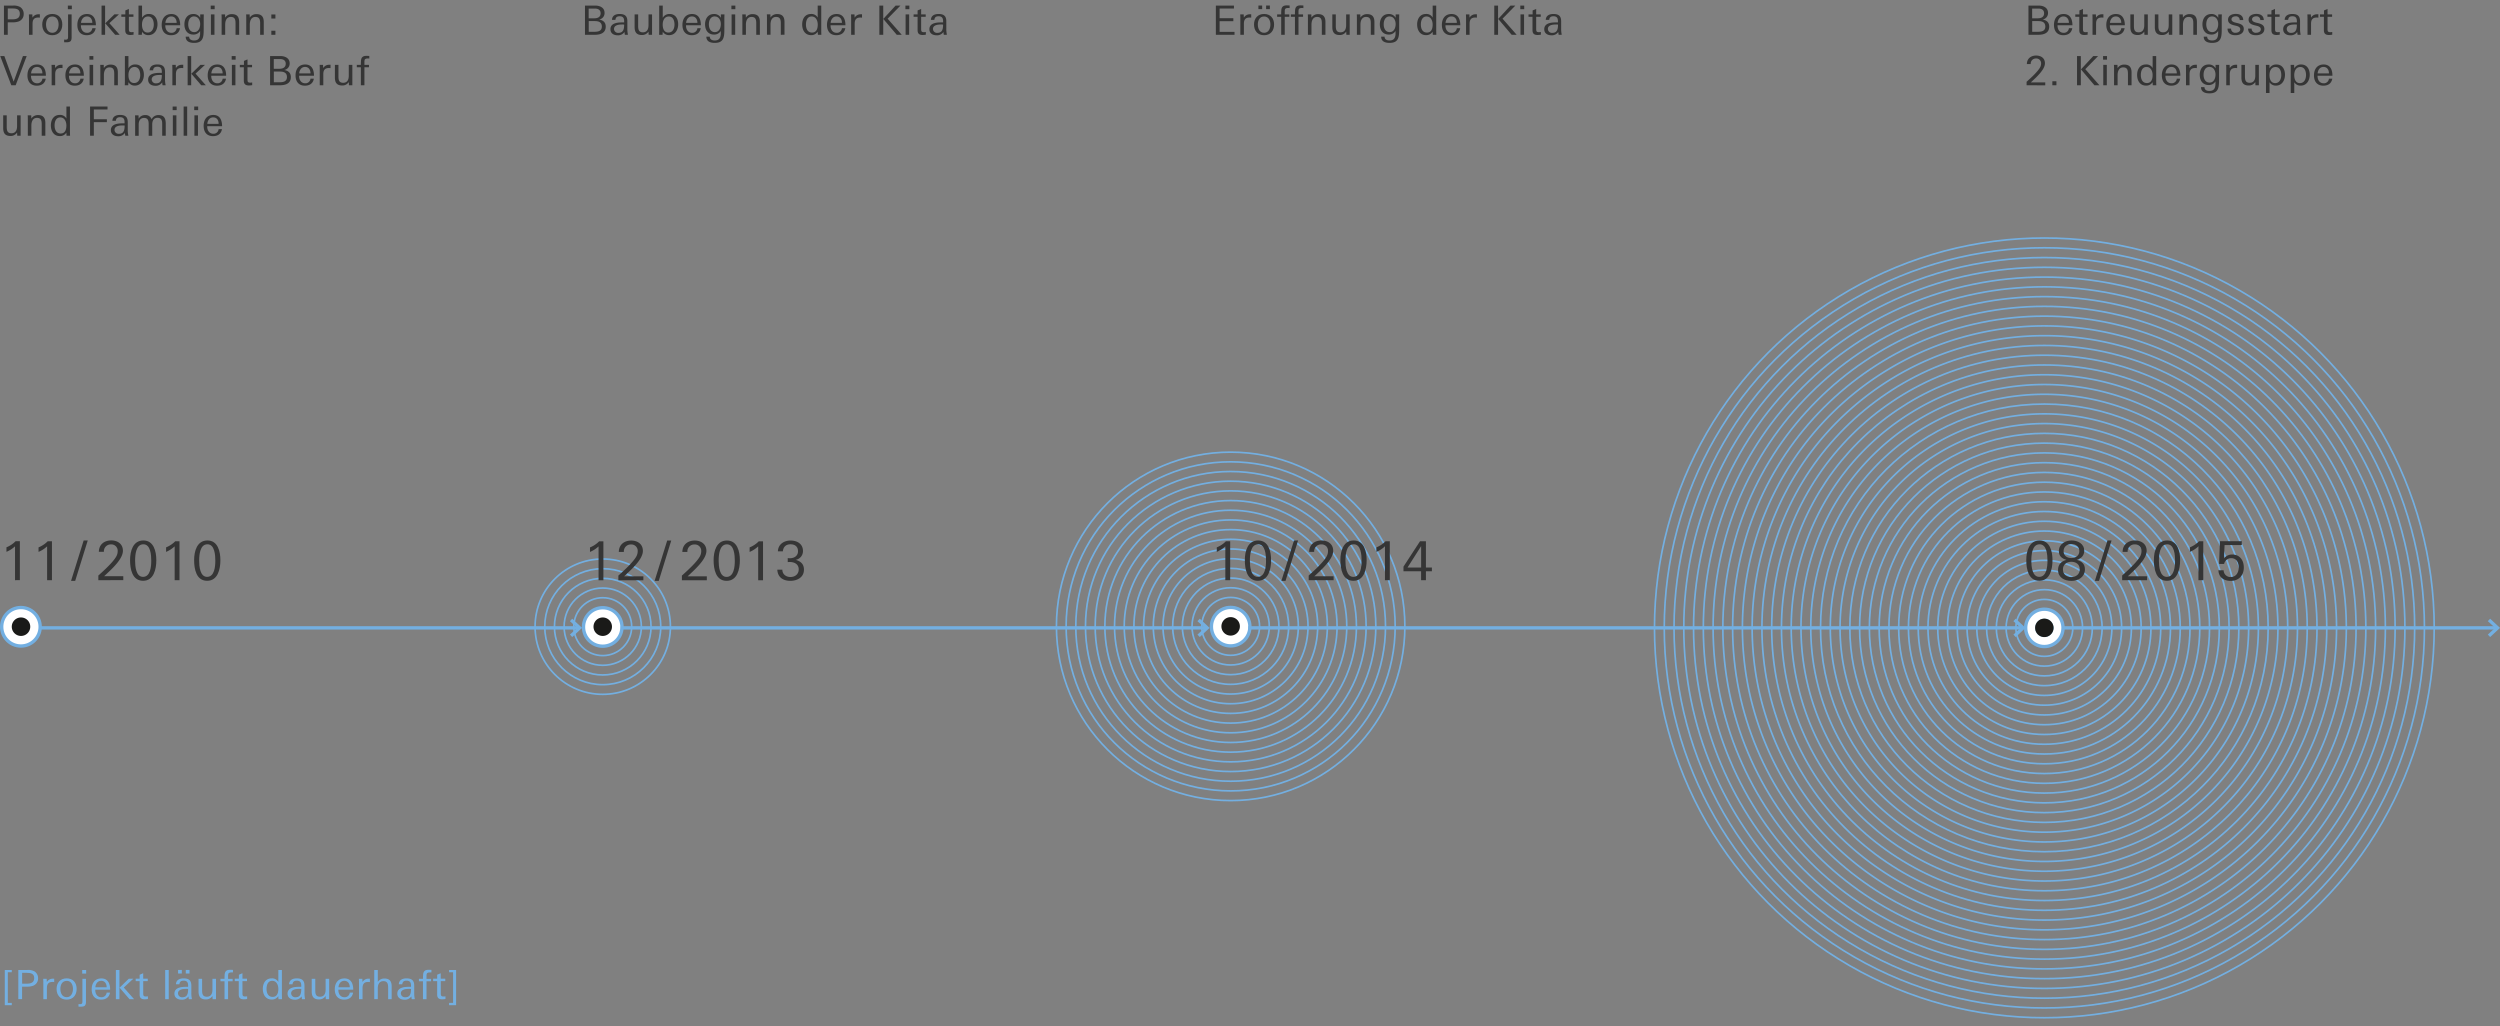 <?xml version="1.0" encoding="utf-8"?>
<!DOCTYPE svg PUBLIC "-//W3C//DTD SVG 1.1//EN" "http://www.w3.org/Graphics/SVG/1.1/DTD/svg11.dtd">
<svg id="Ebene_1" data-name="Ebene 1" xmlns="http://www.w3.org/2000/svg" viewBox="0 0 1486 610"><rect x="0" y="0" width="1486" height="610" fill="#808080" stroke="none"/><defs><style>.cls-1,.cls-3,.cls-4,.cls-6{fill:none;}.cls-1,.cls-3,.cls-6{stroke:#73afe1;}.cls-1,.cls-3,.cls-4{stroke-miterlimit:10;}.cls-2{fill:#fff;}.cls-3,.cls-6{stroke-width:2px;}.cls-4{stroke:#48b2e8;stroke-width:0.25px;}.cls-5{fill:#1a1a18;}.cls-7{fill:#353535;}.cls-8{fill:#73afe1;}</style></defs><title>projektverlauf-kindertagesstaette</title><circle class="cls-1" cx="1215.16" cy="373.21" r="231.74"/><circle class="cls-1" cx="1215.16" cy="373.21" r="225.93"/><circle class="cls-1" cx="1215.16" cy="373.21" r="220.12"/><circle class="cls-1" cx="1215.16" cy="373.21" r="214.32"/><circle class="cls-1" cx="1215.16" cy="373.21" r="208.51"/><circle class="cls-1" cx="1215.16" cy="373.21" r="202.71"/><circle class="cls-1" cx="1215.16" cy="373.21" r="196.9"/><circle class="cls-1" cx="1215.16" cy="373.21" r="191.1"/><circle class="cls-1" cx="1215.16" cy="373.21" r="185.29"/><path class="cls-1" d="M1394.65,373.21a179.48,179.48,0,1,1-179.48-179.48A179.48,179.48,0,0,1,1394.65,373.21Z"/><path class="cls-1" d="M1388.84,373.21a173.68,173.68,0,1,1-173.68-173.68A173.67,173.67,0,0,1,1388.84,373.21Z"/><circle class="cls-1" cx="1215.16" cy="373.21" r="167.87"/><circle class="cls-1" cx="1215.16" cy="373.21" r="162.07"/><circle class="cls-1" cx="1215.16" cy="373.21" r="156.26"/><path class="cls-1" d="M1365.62,373.21a150.46,150.46,0,1,1-150.46-150.45A150.45,150.45,0,0,1,1365.62,373.21Z"/><path class="cls-1" d="M1359.81,373.21a144.65,144.65,0,1,1-144.65-144.65A144.65,144.65,0,0,1,1359.81,373.21Z"/><path class="cls-1" d="M1354,373.21a138.84,138.84,0,1,1-138.84-138.84A138.84,138.84,0,0,1,1354,373.21Z"/><circle class="cls-1" cx="1215.16" cy="373.21" r="133.04"/><path class="cls-1" d="M1342.39,373.21A127.23,127.23,0,1,1,1215.16,246,127.23,127.23,0,0,1,1342.39,373.21Z"/><path class="cls-1" d="M1336.59,373.21a121.43,121.43,0,1,1-121.43-121.43A121.42,121.42,0,0,1,1336.59,373.21Z"/><circle class="cls-1" cx="1215.16" cy="373.21" r="115.62"/><circle class="cls-1" cx="1215.16" cy="373.21" r="109.82"/><circle class="cls-1" cx="1215.16" cy="373.21" r="104.01"/><circle class="cls-1" cx="1215.16" cy="373.21" r="98.2"/><circle class="cls-1" cx="1215.16" cy="373.21" r="92.4"/><circle class="cls-1" cx="1215.16" cy="373.21" r="86.59"/><circle class="cls-1" cx="1215.16" cy="373.21" r="80.79"/><circle class="cls-1" cx="1215.16" cy="373.21" r="74.98"/><circle class="cls-1" cx="1215.16" cy="373.21" r="69.18"/><circle class="cls-1" cx="1215.16" cy="373.21" r="63.37"/><circle class="cls-1" cx="1215.16" cy="373.21" r="57.56"/><circle class="cls-1" cx="1215.16" cy="373.21" r="51.76"/><circle class="cls-1" cx="1215.16" cy="373.21" r="45.95"/><circle class="cls-1" cx="1215.16" cy="373.21" r="40.15"/><circle class="cls-1" cx="1215.16" cy="373.21" r="34.34"/><circle class="cls-1" cx="1215.16" cy="373.21" r="28.54"/><circle class="cls-1" cx="1215.16" cy="373.21" r="22.73"/><circle class="cls-1" cx="1215.16" cy="373.21" r="16.92"/><path class="cls-2" d="M1226.26,373.21a11.1,11.1,0,1,1-11.1-11.1,11.1,11.1,0,0,1,11.1,11.1"/><circle class="cls-3" cx="1215.16" cy="373.21" r="11.1"/><circle class="cls-4" cx="1215.16" cy="373.21" r="5.29"/><circle class="cls-1" cx="731.5" cy="372.31" r="103.56"/><circle class="cls-1" cx="731.5" cy="372.31" r="97.8"/><circle class="cls-1" cx="731.5" cy="372.31" r="92.05"/><circle class="cls-1" cx="731.5" cy="372.31" r="86.29"/><circle class="cls-1" cx="731.5" cy="372.31" r="80.53"/><circle class="cls-1" cx="731.5" cy="372.31" r="74.77"/><circle class="cls-1" cx="731.5" cy="372.31" r="69.02"/><circle class="cls-1" cx="731.5" cy="372.31" r="63.26"/><circle class="cls-1" cx="731.5" cy="372.31" r="57.5"/><circle class="cls-1" cx="731.5" cy="372.31" r="51.74"/><circle class="cls-1" cx="731.5" cy="372.31" r="45.99"/><circle class="cls-1" cx="731.5" cy="372.31" r="40.23"/><circle class="cls-1" cx="731.5" cy="372.31" r="34.47"/><circle class="cls-1" cx="731.5" cy="372.31" r="28.71"/><circle class="cls-1" cx="731.5" cy="372.31" r="22.96"/><circle class="cls-1" cx="731.5" cy="372.31" r="17.2"/><circle class="cls-1" cx="731.5" cy="372.31" r="11.44"/><circle class="cls-4" cx="731.5" cy="372.31" r="5.68"/><path class="cls-2" d="M742.94,372.49A11.44,11.44,0,1,1,731.5,361a11.44,11.44,0,0,1,11.44,11.44"/><circle class="cls-3" cx="731.5" cy="372.49" r="11.44"/><path class="cls-5" d="M731.5,377.8a5.49,5.49,0,1,0-5.49-5.49,5.49,5.49,0,0,0,5.49,5.49"/><circle class="cls-1" cx="358.27" cy="372.49" r="40.23"/><circle class="cls-1" cx="358.27" cy="372.49" r="34.47"/><circle class="cls-1" cx="358.27" cy="372.49" r="28.71"/><circle class="cls-1" cx="358.27" cy="372.49" r="22.96"/><circle class="cls-1" cx="358.27" cy="372.49" r="17.2"/><circle class="cls-4" cx="358.27" cy="372.49" r="5.68"/><path class="cls-2" d="M369.71,372.67a11.44,11.44,0,1,1-11.44-11.44,11.44,11.44,0,0,1,11.44,11.44"/><circle class="cls-3" cx="358.27" cy="372.67" r="11.44"/><path class="cls-5" d="M358.27,378a5.49,5.49,0,1,0-5.49-5.49,5.49,5.49,0,0,0,5.49,5.49"/><path class="cls-2" d="M23.88,372.56a11.44,11.44,0,1,1-11.44-11.44,11.44,11.44,0,0,1,11.44,11.44"/><circle class="cls-3" cx="12.44" cy="372.56" r="11.44"/><line class="cls-6" x1="24" y1="373.21" x2="344.53" y2="373.21"/><polyline class="cls-6" points="339.45 368.49 344.53 373.21 339.45 377.93"/><line class="cls-6" x1="369" y1="373.21" x2="717.53" y2="373.21"/><polyline class="cls-6" points="712.45 368.49 717.53 373.21 712.45 377.93"/><path class="cls-5" d="M12.44,378A5.49,5.49,0,1,0,7,372.55,5.49,5.49,0,0,0,12.44,378"/><line class="cls-6" x1="742" y1="373.21" x2="1202.53" y2="373.21"/><polyline class="cls-6" points="1197.45 368.49 1202.53 373.21 1197.45 377.93"/><line class="cls-6" x1="1226" y1="373.21" x2="1484.53" y2="373.21"/><polyline class="cls-6" points="1479.45 368.49 1484.53 373.21 1479.45 377.93"/><path class="cls-5" d="M1215.16,378.69a5.49,5.49,0,1,0-5.49-5.49,5.49,5.49,0,0,0,5.49,5.49"/><path class="cls-7" d="M10.95,12.8a9.31,9.31,0,0,1-3.14.46H4.61v7.42H2.35V3.32H7.71A7.68,7.68,0,0,1,12,4.19a4.79,4.79,0,0,1,2.09,4.13A4.59,4.59,0,0,1,10.95,12.8ZM7.63,5.05h-3v6.46H7c2.42,0,4.78-.38,4.78-3.36C11.76,5.53,9.87,5.05,7.63,5.05Z"/><path class="cls-7" d="M22.66,10.43c-2.5,0-3.31,1.42-3.31,3.72v6.53H17.23V12.11c0-1.18,0-2.38-.07-3.55h2.06l.1,1.94a4,4,0,0,1,3.7-2,6,6,0,0,1,.67,0v2A7.19,7.19,0,0,0,22.66,10.43Z"/><path class="cls-7" d="M31.1,20.94c-3.86,0-6-2.71-6-6.38s2.23-6.26,6-6.26,5.93,2.57,5.93,6.26S34.87,20.94,31.1,20.94Zm0-11.14c-2.71,0-3.74,2.38-3.74,4.75s1,4.94,3.74,4.94,3.74-2.64,3.74-4.94S33.82,9.8,31.1,9.8Z"/><path class="cls-7" d="M39.33,25.14c-.53,0-.94,0-1.2,0V23.51a6.11,6.11,0,0,0,.91.07c1.37,0,1.42-.77,1.42-1.92V8.55h2.11V22.19C42.58,24.61,41.62,25.14,39.33,25.14Zm1-19.68V3.32H42.7V5.46Z"/><path class="cls-7" d="M48.1,15v.24c0,2.23,1.2,4.27,3.65,4.27a3,3,0,0,0,3.12-2.76h2c-.48,2.86-2.54,4.18-5.3,4.18-3.77,0-5.59-2.52-5.59-6.12s1.82-6.48,5.76-6.48S57,11.48,57,15Zm3.58-5.23c-2.23,0-3.34,1.82-3.53,3.84h6.72C54.89,11.63,53.88,9.78,51.67,9.78Z"/><path class="cls-7" d="M60.36,20.68V3.32h2.11V20.68Zm8.09,0-5.9-6.84L68,8.53h2.69L65,13.76l6.12,6.91Z"/><path class="cls-7" d="M77.45,20.8c-1.94,0-3-.79-3-2.81V10H72.12V8.55H74.5V6.2l2.11-.89V8.55h2.71V10H76.61v7.13c0,1.46.19,2,1.66,2A6.29,6.29,0,0,0,79.39,19v1.61A13.41,13.41,0,0,1,77.45,20.8Z"/><path class="cls-7" d="M88.22,20.89a4.28,4.28,0,0,1-3.79-2.06l-.12,1.85H82.25c.07-1.18.07-2.35.07-3.53V3.32h2.11v7.27a4.46,4.46,0,0,1,4.08-2.28c3.58,0,5.11,2.93,5.11,6.12S91.9,20.89,88.22,20.89ZM88.05,9.8c-2.69,0-3.65,2.5-3.65,4.82s.77,4.73,3.38,4.73,3.63-2.42,3.63-4.78C91.42,12.42,90.65,9.8,88.05,9.8Z"/><path class="cls-7" d="M98.25,15v.24c0,2.23,1.2,4.27,3.65,4.27A3,3,0,0,0,105,16.76h2c-.48,2.86-2.54,4.18-5.3,4.18-3.77,0-5.59-2.52-5.59-6.12S98,8.34,101.9,8.34s5.21,3.14,5.21,6.67Zm3.58-5.23c-2.23,0-3.34,1.82-3.53,3.84H105C105,11.63,104,9.78,101.83,9.78Z"/><path class="cls-7" d="M121.08,12.75v4.49c0,4.66-.22,8.26-5.71,8.26-2.45,0-5-.74-5-3.7h2.06c0,1.73,1.44,2.26,2.93,2.26,2.54,0,3.38-1.42,3.58-3.65,0-.65,0-1.32,0-2a4.49,4.49,0,0,1-4,2.14c-3.62,0-5.33-2.76-5.33-6.1s1.78-6.12,5.3-6.12a4.43,4.43,0,0,1,4.1,2.28V8.55h2.14C121.08,9.95,121.08,11.36,121.08,12.75Zm-5.62-3c-2.66,0-3.58,2.45-3.58,4.73s1,4.61,3.55,4.61,3.55-2.5,3.55-4.8C119,12.2,117.91,9.8,115.46,9.8Z"/><path class="cls-7" d="M125.25,5.46V3.32h2.35V5.46Zm.12,15.22V8.55h2.11V20.68Z"/><path class="cls-7" d="M140,20.68V14c0-2.11-.24-3.94-2.81-3.94s-3.34,2.38-3.34,4.61v6h-2.11v-9c0-1,0-2.42-.07-3.12h2.09l.07,1.94a4.5,4.5,0,0,1,4-2.09c3.17,0,4.32,1.75,4.32,4.73v7.54Z"/><path class="cls-7" d="M154.63,20.68V14c0-2.11-.24-3.94-2.81-3.94s-3.34,2.38-3.34,4.61v6h-2.11v-9c0-1,0-2.42-.07-3.12h2.09l.07,1.94a4.5,4.5,0,0,1,4-2.09c3.17,0,4.32,1.75,4.32,4.73v7.54Z"/><path class="cls-7" d="M161.28,11V8.58h2.42V11Zm0,9.7V18.25h2.42v2.42Z"/><path class="cls-7" d="M9.31,50.68H6.72L.14,33.32H2.59L8.11,48.52l5.52-15.19h2.23Z"/><path class="cls-7" d="M18.43,45v.24c0,2.23,1.2,4.27,3.65,4.27a3,3,0,0,0,3.12-2.76h2c-.48,2.86-2.54,4.18-5.3,4.18-3.77,0-5.59-2.52-5.59-6.12s1.82-6.48,5.76-6.48,5.21,3.14,5.21,6.67ZM22,39.78c-2.23,0-3.34,1.82-3.53,3.84H25.2C25.22,41.63,24.22,39.78,22,39.78Z"/><path class="cls-7" d="M36.12,40.43c-2.5,0-3.31,1.42-3.31,3.72v6.53H30.7V42.11c0-1.18,0-2.38-.07-3.55h2.06l.1,1.94a4,4,0,0,1,3.7-2,6,6,0,0,1,.67,0v2A7.2,7.2,0,0,0,36.12,40.43Z"/><path class="cls-7" d="M41,45v.24c0,2.23,1.2,4.27,3.65,4.27a3,3,0,0,0,3.12-2.76h2c-.48,2.86-2.54,4.18-5.3,4.18-3.77,0-5.59-2.52-5.59-6.12s1.82-6.48,5.76-6.48,5.21,3.14,5.21,6.67Zm3.58-5.23c-2.23,0-3.34,1.82-3.53,3.84h6.72C47.78,41.63,46.78,39.78,44.57,39.78Z"/><path class="cls-7" d="M53.14,35.46V33.32h2.35v2.14Zm.12,15.22V38.55h2.11V50.68Z"/><path class="cls-7" d="M67.9,50.68V44c0-2.11-.24-3.94-2.81-3.94s-3.34,2.38-3.34,4.61v6H59.64v-9c0-1,0-2.42-.07-3.12h2.09l.07,1.94a4.5,4.5,0,0,1,4-2.09c3.17,0,4.32,1.75,4.32,4.73v7.54Z"/><path class="cls-7" d="M80.14,50.89a4.28,4.28,0,0,1-3.79-2.06l-.12,1.85H74.16c.07-1.18.07-2.35.07-3.53V33.32h2.11v7.27a4.46,4.46,0,0,1,4.08-2.28c3.58,0,5.11,2.93,5.11,6.12S83.81,50.89,80.14,50.89ZM80,39.8c-2.69,0-3.65,2.5-3.65,4.82s.77,4.73,3.38,4.73,3.63-2.42,3.63-4.78C83.33,42.42,82.56,39.8,80,39.8Z"/><path class="cls-7" d="M96.62,50.68a13.55,13.55,0,0,1-.22-1.7,4.51,4.51,0,0,1-4.1,2c-2.26,0-4.25-1.13-4.25-3.6,0-3.62,4-4.06,6.94-4.06.43,0,.86,0,1.2,0v-.72c0-1.87-.67-2.93-2.66-2.93-1.49,0-2.38.55-2.52,2.14H88.94c.12-2.64,2.26-3.5,4.54-3.5,3.1,0,4.61,1.18,4.61,4.34v4.46a14.67,14.67,0,0,0,.38,3.55Zm-1.51-6.12c-1.87,0-4.94.22-4.94,2.69a2.39,2.39,0,0,0,2.66,2.28c3,0,3.36-2.47,3.36-4.92A9.52,9.52,0,0,0,95.11,44.56Z"/><path class="cls-7" d="M107.88,40.43c-2.5,0-3.31,1.42-3.31,3.72v6.53h-2.11V42.11c0-1.18,0-2.38-.07-3.55h2.06l.1,1.94a4,4,0,0,1,3.7-2,6.06,6.06,0,0,1,.67,0v2A7.21,7.21,0,0,0,107.88,40.43Z"/><path class="cls-7" d="M111.53,50.68V33.32h2.11V50.68Zm8.09,0-5.9-6.84,5.45-5.3h2.69l-5.64,5.23,6.12,6.91Z"/><path class="cls-7" d="M125.57,45v.24c0,2.23,1.2,4.27,3.65,4.27a3,3,0,0,0,3.12-2.76h2c-.48,2.86-2.54,4.18-5.3,4.18-3.77,0-5.59-2.52-5.59-6.12s1.82-6.48,5.76-6.48,5.21,3.14,5.21,6.67Zm3.58-5.23c-2.23,0-3.34,1.82-3.53,3.84h6.72C132.36,41.63,131.35,39.78,129.14,39.78Z"/><path class="cls-7" d="M137.71,35.46V33.32h2.35v2.14Zm.12,15.22V38.55h2.11V50.68Z"/><path class="cls-7" d="M147.93,50.8c-1.94,0-3-.79-3-2.81V40h-2.38V38.55H145V36.2l2.11-.89v3.24h2.71V40h-2.71v7.13c0,1.46.19,2,1.66,2a6.29,6.29,0,0,0,1.13-.12v1.61A13.41,13.41,0,0,1,147.93,50.8Z"/><path class="cls-7" d="M166.37,50.68h-5.83V33.32h6.12c2.71,0,5.52,1.2,5.52,4.34a3.85,3.85,0,0,1-3.24,3.94c2.38.43,3.94,1.66,3.94,4.25C172.87,49.76,169.56,50.68,166.37,50.68Zm.07-15.58h-3.7v5.78h3.36c2,0,3.74-.74,3.74-3C169.85,35.84,168.26,35.1,166.44,35.1Zm0,7.44h-3.67V48.9h3c2.3,0,4.8-.24,4.8-3.14C170.52,43.19,168.67,42.54,166.42,42.54Z"/><path class="cls-7" d="M177.79,45v.24c0,2.23,1.2,4.27,3.65,4.27a3,3,0,0,0,3.12-2.76h2c-.48,2.86-2.54,4.18-5.3,4.18-3.77,0-5.59-2.52-5.59-6.12s1.82-6.48,5.76-6.48,5.21,3.14,5.21,6.67Zm3.58-5.23c-2.23,0-3.34,1.82-3.53,3.84h6.72C184.58,41.63,183.57,39.78,181.37,39.78Z"/><path class="cls-7" d="M195.48,40.43c-2.5,0-3.31,1.42-3.31,3.72v6.53h-2.11V42.11c0-1.18,0-2.38-.07-3.55H192l.1,1.94a4,4,0,0,1,3.7-2,6,6,0,0,1,.67,0v2A7.19,7.19,0,0,0,195.48,40.43Z"/><path class="cls-7" d="M207.41,50.68l-.1-1.92a4.43,4.43,0,0,1-3.91,2.06c-3.19,0-4.34-1.73-4.34-4.73V38.55h2.11v6.72c0,2.11.24,3.94,2.81,3.94s3.34-2,3.34-4.25V38.55h2.11v5.88c0,2.06,0,4.15,0,6.24Z"/><path class="cls-7" d="M218.61,34.74c-1.18,0-2,.29-2,1.61v2.21h2.71V40h-2.71V50.68h-2.11V40h-2.42V38.55h2.42V37.4c0-2.45.34-4.22,3.27-4.22.58,0,1.15,0,1.75.07v1.54C219.24,34.76,218.93,34.74,218.61,34.74Z"/><path class="cls-7" d="M10.25,80.68l-.1-1.92a4.43,4.43,0,0,1-3.91,2.06C3,80.82,1.9,79.09,1.9,76.09V68.55H4v6.72c0,2.11.24,3.94,2.81,3.94s3.34-2,3.34-4.25V68.55h2.11v5.88c0,2.06,0,4.15,0,6.24Z"/><path class="cls-7" d="M24.79,80.68V74c0-2.11-.24-3.94-2.81-3.94s-3.34,2.38-3.34,4.61v6H16.54v-9c0-1,0-2.42-.07-3.12h2.09l.07,1.94a4.5,4.5,0,0,1,4-2.09c3.17,0,4.32,1.75,4.32,4.73v7.54Z"/><path class="cls-7" d="M39.55,80.68l-.12-1.85a4.31,4.31,0,0,1-3.89,2.06c-3.67,0-5.3-3.07-5.3-6.36s1.66-6.22,5.23-6.22a4.16,4.16,0,0,1,4,2.16V63.32h2.11V77.15c0,1.15,0,2.35.07,3.53ZM35.81,69.8c-2.62,0-3.36,2.59-3.36,4.78,0,2.35.89,4.78,3.63,4.78s3.38-2.54,3.38-4.73S38.5,69.8,35.81,69.8Z"/><path class="cls-7" d="M55.78,65.07v5.81h7.75v1.73H55.78v8.06H53.54V63.32H63.91v1.75Z"/><path class="cls-7" d="M74.47,80.68a13.55,13.55,0,0,1-.22-1.7,4.51,4.51,0,0,1-4.1,2c-2.26,0-4.25-1.13-4.25-3.6,0-3.62,4-4.06,6.94-4.06.43,0,.86,0,1.2,0v-.72c0-1.87-.67-2.93-2.66-2.93-1.49,0-2.38.55-2.52,2.14H66.79c.12-2.64,2.26-3.5,4.54-3.5,3.1,0,4.61,1.18,4.61,4.34v4.46a14.67,14.67,0,0,0,.38,3.55ZM73,74.56c-1.87,0-4.94.22-4.94,2.69a2.39,2.39,0,0,0,2.66,2.28c3,0,3.36-2.47,3.36-4.92A9.52,9.52,0,0,0,73,74.56Z"/><path class="cls-7" d="M96.41,80.68V73.52c0-2-.53-3.5-2.78-3.5S90.48,71.77,90.48,74v6.72H88.37v-7c0-2-.43-3.62-2.76-3.62S82.44,71.94,82.44,74v6.72H80.33v-8c0-1.37,0-2.76-.07-4.15h2.09l.07,2a4.22,4.22,0,0,1,3.84-2.16,3.71,3.71,0,0,1,3.86,2.5,4.35,4.35,0,0,1,4.2-2.5c3.38,0,4.2,2.21,4.2,5.16v7.1Z"/><path class="cls-7" d="M102.62,65.46V63.32H105v2.14Zm.12,15.22V68.55h2.11V80.68Z"/><path class="cls-7" d="M109.15,80.68V63.32h2.11V80.68Z"/><path class="cls-7" d="M115.44,65.46V63.32h2.35v2.14Zm.12,15.22V68.55h2.11V80.68Z"/><path class="cls-7" d="M123.17,75v.24c0,2.23,1.2,4.27,3.65,4.27a3,3,0,0,0,3.12-2.76h2c-.48,2.86-2.54,4.18-5.3,4.18-3.77,0-5.59-2.52-5.59-6.12s1.82-6.48,5.76-6.48S132,71.48,132,75Zm3.58-5.23c-2.23,0-3.34,1.82-3.53,3.84h6.72C130,71.63,129,69.78,126.74,69.78Z"/><path class="cls-7" d="M353.54,20.68h-5.83V3.32h6.12c2.71,0,5.52,1.2,5.52,4.34a3.85,3.85,0,0,1-3.24,3.94c2.38.43,3.94,1.66,3.94,4.25C360,19.76,356.74,20.68,353.54,20.68Zm.07-15.58h-3.7v5.78h3.36c2,0,3.74-.74,3.74-3C357,5.84,355.44,5.1,353.62,5.1Zm0,7.44h-3.67V18.9h3c2.3,0,4.8-.24,4.8-3.14C357.7,13.19,355.85,12.54,353.59,12.54Z"/><path class="cls-7" d="M371.42,20.68a13.92,13.92,0,0,1-.22-1.7,4.51,4.51,0,0,1-4.1,2c-2.26,0-4.25-1.13-4.25-3.6,0-3.62,4-4.06,6.94-4.06.43,0,.86,0,1.2,0v-.72c0-1.87-.67-2.93-2.66-2.93-1.49,0-2.38.55-2.52,2.14h-2.06c.12-2.64,2.26-3.5,4.54-3.5,3.1,0,4.61,1.18,4.61,4.34v4.46a14.68,14.68,0,0,0,.38,3.55Zm-1.51-6.12c-1.87,0-4.94.22-4.94,2.69a2.39,2.39,0,0,0,2.66,2.28c3,0,3.36-2.47,3.36-4.92A9.52,9.52,0,0,0,369.91,14.56Z"/><path class="cls-7" d="M385.56,20.68l-.1-1.92a4.43,4.43,0,0,1-3.91,2.06c-3.19,0-4.34-1.73-4.34-4.73V8.55h2.11v6.72c0,2.11.24,3.94,2.81,3.94s3.34-2,3.34-4.25V8.55h2.11v5.88c0,2.06,0,4.15,0,6.24Z"/><path class="cls-7" d="M397.73,20.89a4.28,4.28,0,0,1-3.79-2.06l-.12,1.85h-2.06c.07-1.18.07-2.35.07-3.53V3.32h2.11v7.27A4.46,4.46,0,0,1,398,8.31c3.58,0,5.11,2.93,5.11,6.12S401.4,20.89,397.73,20.89ZM397.56,9.8c-2.69,0-3.65,2.5-3.65,4.82s.77,4.73,3.38,4.73,3.63-2.42,3.63-4.78C400.92,12.42,400.15,9.8,397.56,9.8Z"/><path class="cls-7" d="M407.76,15v.24c0,2.23,1.2,4.27,3.65,4.27a3,3,0,0,0,3.12-2.76h2c-.48,2.86-2.54,4.18-5.3,4.18-3.77,0-5.59-2.52-5.59-6.12s1.82-6.48,5.76-6.48,5.21,3.14,5.21,6.67Zm3.58-5.23c-2.23,0-3.34,1.82-3.53,3.84h6.72C414.55,11.63,413.54,9.78,411.34,9.78Z"/><path class="cls-7" d="M430.56,12.75v4.49c0,4.66-.22,8.26-5.71,8.26-2.45,0-5-.74-5-3.7h2.06c0,1.73,1.44,2.26,2.93,2.26,2.54,0,3.38-1.42,3.58-3.65,0-.65,0-1.32,0-2a4.49,4.49,0,0,1-4,2.14c-3.62,0-5.33-2.76-5.33-6.1s1.78-6.12,5.3-6.12a4.43,4.43,0,0,1,4.1,2.28V8.55h2.14C430.56,9.95,430.56,11.36,430.56,12.75Zm-5.62-3c-2.67,0-3.58,2.45-3.58,4.73s1,4.61,3.55,4.61,3.55-2.5,3.55-4.8C428.47,12.2,427.39,9.8,424.95,9.8Z"/><path class="cls-7" d="M434.74,5.46V3.32h2.35V5.46Zm.12,15.22V8.55H437V20.68Z"/><path class="cls-7" d="M449.52,20.68V14c0-2.11-.24-3.94-2.81-3.94s-3.34,2.38-3.34,4.61v6h-2.11v-9c0-1,0-2.42-.07-3.12h2.09l.07,1.94a4.5,4.5,0,0,1,4-2.09c3.17,0,4.32,1.75,4.32,4.73v7.54Z"/><path class="cls-7" d="M464.11,20.68V14c0-2.11-.24-3.94-2.81-3.94S458,12.4,458,14.63v6h-2.11v-9c0-1,0-2.42-.07-3.12h2.09l.07,1.94a4.5,4.5,0,0,1,4-2.09c3.17,0,4.32,1.75,4.32,4.73v7.54Z"/><path class="cls-7" d="M486.17,20.68,486,18.83a4.31,4.31,0,0,1-3.89,2.06c-3.67,0-5.3-3.07-5.3-6.36s1.66-6.22,5.23-6.22a4.16,4.16,0,0,1,4,2.16V3.32h2.11V17.15c0,1.15,0,2.35.07,3.53ZM482.42,9.8c-2.62,0-3.36,2.59-3.36,4.78,0,2.35.89,4.78,3.63,4.78s3.38-2.54,3.38-4.73S485.11,9.8,482.42,9.8Z"/><path class="cls-7" d="M493.68,15v.24c0,2.23,1.2,4.27,3.65,4.27a3,3,0,0,0,3.12-2.76h2c-.48,2.86-2.54,4.18-5.3,4.18-3.77,0-5.59-2.52-5.59-6.12s1.82-6.48,5.76-6.48,5.21,3.14,5.21,6.67Zm3.58-5.23c-2.23,0-3.34,1.82-3.53,3.84h6.72C500.47,11.63,499.46,9.78,497.25,9.78Z"/><path class="cls-7" d="M511.34,10.43c-2.5,0-3.31,1.42-3.31,3.72v6.53h-2.11V12.11c0-1.18,0-2.38-.07-3.55h2.06l.1,1.94a4,4,0,0,1,3.7-2,6,6,0,0,1,.67,0v2A7.2,7.2,0,0,0,511.34,10.43Z"/><path class="cls-7" d="M522.69,20.68V3.32H525V20.68Zm10.34,0-8-9.43,7.3-7.92h2.88l-7.61,7.78L536,20.68Z"/><path class="cls-7" d="M538.17,5.46V3.32h2.35V5.46Zm.12,15.22V8.55h2.11V20.68Z"/><path class="cls-7" d="M548.42,20.8c-1.94,0-3-.79-3-2.81V10h-2.38V8.55h2.38V6.2l2.11-.89V8.55h2.71V10h-2.71v7.13c0,1.46.19,2,1.66,2a6.29,6.29,0,0,0,1.13-.12v1.61A13.4,13.4,0,0,1,548.42,20.8Z"/><path class="cls-7" d="M561,20.68a13.92,13.92,0,0,1-.22-1.7,4.51,4.51,0,0,1-4.1,2c-2.26,0-4.25-1.13-4.25-3.6,0-3.62,4-4.06,6.94-4.06.43,0,.86,0,1.2,0v-.72c0-1.87-.67-2.93-2.66-2.93-1.49,0-2.38.55-2.52,2.14h-2.06c.12-2.64,2.26-3.5,4.54-3.5,3.1,0,4.61,1.18,4.61,4.34v4.46a14.68,14.68,0,0,0,.38,3.55Zm-1.51-6.12c-1.87,0-4.94.22-4.94,2.69a2.39,2.39,0,0,0,2.66,2.28c3,0,3.36-2.47,3.36-4.92A9.52,9.52,0,0,0,559.46,14.56Z"/><path class="cls-7" d="M722.71,20.68V3.32h10.75V5.07h-8.52v5.76h8.16v1.75h-8.16v6.34h8.86v1.75Z"/><path class="cls-7" d="M742.68,10.43c-2.5,0-3.31,1.42-3.31,3.72v6.53h-2.11V12.11c0-1.18,0-2.38-.07-3.55h2.06l.1,1.94a4,4,0,0,1,3.7-2,6,6,0,0,1,.67,0v2A7.2,7.2,0,0,0,742.68,10.43Z"/><path class="cls-7" d="M751.39,20.94c-3.86,0-6-2.71-6-6.38s2.23-6.26,6-6.26,5.93,2.57,5.93,6.26S755.16,20.94,751.39,20.94Zm0-11.14c-2.71,0-3.74,2.38-3.74,4.75s1,4.94,3.74,4.94,3.74-2.64,3.74-4.94S754.1,9.8,751.39,9.8ZM748,5.41V3.3h2.23V5.41Zm4.58,0V3.3h2.23V5.41Z"/><path class="cls-7" d="M765.65,4.74c-1.18,0-2,.29-2,1.61V8.55h2.71V10h-2.71V20.68h-2.11V10h-2.42V8.55h2.42V7.4c0-2.45.34-4.22,3.26-4.22.58,0,1.15,0,1.75.07V4.79C766.27,4.76,766,4.74,765.65,4.74Zm8.18,0c-1.18,0-2,.29-2,1.61V8.55h2.71V10h-2.71V20.68h-2.11V10h-2.42V8.55h2.42V7.4c0-2.45.34-4.22,3.26-4.22.58,0,1.15,0,1.75.07V4.79C774.46,4.76,774.15,4.74,773.83,4.74Z"/><path class="cls-7" d="M785.69,20.68V14c0-2.11-.24-3.94-2.81-3.94s-3.34,2.38-3.34,4.61v6h-2.11v-9c0-1,0-2.42-.07-3.12h2.09l.07,1.94a4.5,4.5,0,0,1,4-2.09c3.17,0,4.32,1.75,4.32,4.73v7.54Z"/><path class="cls-7" d="M800.28,20.68l-.1-1.92a4.43,4.43,0,0,1-3.91,2.06c-3.19,0-4.34-1.73-4.34-4.73V8.55H794v6.72c0,2.11.24,3.94,2.81,3.94s3.34-2,3.34-4.25V8.55h2.11v5.88c0,2.06,0,4.15,0,6.24Z"/><path class="cls-7" d="M814.8,20.68V14c0-2.11-.24-3.94-2.81-3.94s-3.34,2.38-3.34,4.61v6h-2.11v-9c0-1,0-2.42-.07-3.12h2.09l.07,1.94a4.5,4.5,0,0,1,4-2.09c3.17,0,4.32,1.75,4.32,4.73v7.54Z"/><path class="cls-7" d="M831.67,12.75v4.49c0,4.66-.22,8.26-5.71,8.26-2.45,0-5-.74-5-3.7H823c0,1.73,1.44,2.26,2.93,2.26,2.54,0,3.38-1.42,3.58-3.65,0-.65,0-1.32,0-2a4.49,4.49,0,0,1-4,2.14c-3.62,0-5.33-2.76-5.33-6.1s1.78-6.12,5.3-6.12a4.43,4.43,0,0,1,4.1,2.28V8.55h2.14C831.67,9.95,831.67,11.36,831.67,12.75Zm-5.62-3c-2.66,0-3.58,2.45-3.58,4.73s1,4.61,3.55,4.61,3.55-2.5,3.55-4.8C829.58,12.2,828.5,9.8,826.05,9.8Z"/><path class="cls-7" d="M851.66,20.68l-.12-1.85a4.31,4.31,0,0,1-3.89,2.06c-3.67,0-5.3-3.07-5.3-6.36s1.66-6.22,5.23-6.22a4.16,4.16,0,0,1,4,2.16V3.32h2.11V17.15c0,1.15,0,2.35.07,3.53ZM847.92,9.8c-2.62,0-3.36,2.59-3.36,4.78,0,2.35.89,4.78,3.63,4.78s3.38-2.54,3.38-4.73S850.61,9.8,847.92,9.8Z"/><path class="cls-7" d="M859.17,15v.24c0,2.23,1.2,4.27,3.65,4.27a3,3,0,0,0,3.12-2.76h2c-.48,2.86-2.54,4.18-5.3,4.18-3.77,0-5.59-2.52-5.59-6.12s1.82-6.48,5.76-6.48S868,11.48,868,15Zm3.58-5.23c-2.23,0-3.34,1.82-3.53,3.84h6.72C866,11.63,865,9.78,862.75,9.78Z"/><path class="cls-7" d="M876.84,10.43c-2.5,0-3.31,1.42-3.31,3.72v6.53h-2.11V12.11c0-1.18,0-2.38-.07-3.55h2.06l.1,1.94a4,4,0,0,1,3.7-2,6,6,0,0,1,.67,0v2A7.2,7.2,0,0,0,876.84,10.43Z"/><path class="cls-7" d="M888.19,20.68V3.32h2.26V20.68Zm10.34,0-8-9.43,7.3-7.92h2.88l-7.61,7.78,8.42,9.58Z"/><path class="cls-7" d="M903.67,5.46V3.32H906V5.46Zm.12,15.22V8.55h2.11V20.68Z"/><path class="cls-7" d="M913.92,20.8c-1.94,0-3-.79-3-2.81V10h-2.38V8.55H911V6.2l2.11-.89V8.55h2.71V10h-2.71v7.13c0,1.46.19,2,1.66,2a6.29,6.29,0,0,0,1.13-.12v1.61A13.4,13.4,0,0,1,913.92,20.8Z"/><path class="cls-7" d="M926.47,20.68a13.92,13.92,0,0,1-.22-1.7,4.51,4.51,0,0,1-4.1,2c-2.26,0-4.25-1.13-4.25-3.6,0-3.62,4-4.06,6.94-4.06.43,0,.86,0,1.2,0v-.72c0-1.87-.67-2.93-2.66-2.93-1.49,0-2.38.55-2.52,2.14h-2.06c.12-2.64,2.26-3.5,4.54-3.5,3.1,0,4.61,1.18,4.61,4.34v4.46a14.68,14.68,0,0,0,.38,3.55ZM925,14.56c-1.87,0-4.94.22-4.94,2.69a2.39,2.39,0,0,0,2.66,2.28c3,0,3.36-2.47,3.36-4.92A9.52,9.52,0,0,0,925,14.56Z"/><path class="cls-7" d="M1211.54,20.68h-5.83V3.32h6.12c2.71,0,5.52,1.2,5.52,4.34a3.85,3.85,0,0,1-3.24,3.94c2.38.43,3.94,1.66,3.94,4.25C1218,19.76,1214.74,20.68,1211.54,20.68Zm.07-15.58h-3.7v5.78h3.36c2,0,3.74-.74,3.74-3C1215,5.84,1213.44,5.1,1211.62,5.1Zm0,7.44h-3.67V18.9h3c2.3,0,4.8-.24,4.8-3.14C1215.7,13.19,1213.85,12.54,1211.59,12.54Z"/><path class="cls-7" d="M1223,15v.24c0,2.23,1.2,4.27,3.65,4.27a3,3,0,0,0,3.12-2.76h2c-.48,2.86-2.54,4.18-5.3,4.18-3.77,0-5.59-2.52-5.59-6.12s1.82-6.48,5.76-6.48,5.21,3.14,5.21,6.67Zm3.58-5.23c-2.23,0-3.34,1.82-3.53,3.84h6.72C1229.76,11.63,1228.75,9.78,1226.54,9.78Z"/><path class="cls-7" d="M1238.93,20.8c-1.94,0-3-.79-3-2.81V10h-2.38V8.55H1236V6.2l2.11-.89V8.55h2.71V10h-2.71v7.13c0,1.46.19,2,1.66,2a6.29,6.29,0,0,0,1.13-.12v1.61A13.4,13.4,0,0,1,1238.93,20.8Z"/><path class="cls-7" d="M1249.22,10.43c-2.5,0-3.31,1.42-3.31,3.72v6.53h-2.11V12.11c0-1.18,0-2.38-.07-3.55h2.06l.1,1.94a4,4,0,0,1,3.7-2,6,6,0,0,1,.67,0v2A7.2,7.2,0,0,0,1249.22,10.43Z"/><path class="cls-7" d="M1254.1,15v.24c0,2.23,1.2,4.27,3.65,4.27a3,3,0,0,0,3.12-2.76h2c-.48,2.86-2.54,4.18-5.3,4.18-3.77,0-5.59-2.52-5.59-6.12s1.82-6.48,5.76-6.48S1263,11.48,1263,15Zm3.58-5.23c-2.23,0-3.34,1.82-3.53,3.84h6.72C1260.89,11.63,1259.88,9.78,1257.67,9.78Z"/><path class="cls-7" d="M1274.64,20.68l-.1-1.92a4.43,4.43,0,0,1-3.91,2.06c-3.19,0-4.34-1.73-4.34-4.73V8.55h2.11v6.72c0,2.11.24,3.94,2.81,3.94s3.34-2,3.34-4.25V8.55h2.11v5.88c0,2.06,0,4.15,0,6.24Z"/><path class="cls-7" d="M1289.18,20.68l-.1-1.92a4.43,4.43,0,0,1-3.91,2.06c-3.19,0-4.34-1.73-4.34-4.73V8.55h2.11v6.72c0,2.11.24,3.94,2.81,3.94s3.34-2,3.34-4.25V8.55h2.11v5.88c0,2.06,0,4.15,0,6.24Z"/><path class="cls-7" d="M1303.7,20.68V14c0-2.11-.24-3.94-2.81-3.94s-3.34,2.38-3.34,4.61v6h-2.11v-9c0-1,0-2.42-.07-3.12h2.09l.07,1.94a4.5,4.5,0,0,1,4-2.09c3.17,0,4.32,1.75,4.32,4.73v7.54Z"/><path class="cls-7" d="M1320.6,12.75v4.49c0,4.66-.22,8.26-5.71,8.26-2.45,0-5-.74-5-3.7h2.06c0,1.73,1.44,2.26,2.93,2.26,2.54,0,3.38-1.42,3.58-3.65,0-.65,0-1.32,0-2a4.49,4.49,0,0,1-4,2.14c-3.62,0-5.33-2.76-5.33-6.1s1.78-6.12,5.3-6.12a4.43,4.43,0,0,1,4.1,2.28V8.55h2.14C1320.6,9.95,1320.6,11.36,1320.6,12.75Zm-5.62-3c-2.67,0-3.58,2.45-3.58,4.73s1,4.61,3.55,4.61,3.55-2.5,3.55-4.8C1318.51,12.2,1317.43,9.8,1315,9.8Z"/><path class="cls-7" d="M1328.78,20.94c-2.57,0-4.73-1-4.73-3.94h2.11a2.39,2.39,0,0,0,2.71,2.47c1.27,0,2.74-.62,2.74-2.06,0-1.27-1.2-1.78-2.62-2.11l-1-.24c-1.8-.43-3.65-1.18-3.65-3.34,0-2.52,2.47-3.46,4.61-3.46,2.42,0,4.34,1,4.44,3.67h-2.09a2.19,2.19,0,0,0-2.4-2.23c-1.1,0-2.5.5-2.5,1.8,0,1.13,1.15,1.66,2.59,2l1,.24c2.11.53,3.72,1.32,3.72,3.41C1333.7,19.93,1331.16,20.94,1328.78,20.94Z"/><path class="cls-7" d="M1341,20.94c-2.57,0-4.73-1-4.73-3.94h2.11a2.39,2.39,0,0,0,2.71,2.47c1.27,0,2.74-.62,2.74-2.06,0-1.27-1.2-1.78-2.62-2.11l-1-.24c-1.8-.43-3.65-1.18-3.65-3.34,0-2.52,2.47-3.46,4.61-3.46,2.42,0,4.34,1,4.44,3.67h-2.09a2.19,2.19,0,0,0-2.4-2.23c-1.1,0-2.5.5-2.5,1.8,0,1.13,1.15,1.66,2.59,2l1,.24c2.11.53,3.72,1.32,3.72,3.41C1346,19.93,1343.42,20.94,1341,20.94Z"/><path class="cls-7" d="M1353.14,20.8c-1.94,0-3-.79-3-2.81V10h-2.38V8.55h2.38V6.2l2.11-.89V8.55H1355V10h-2.71v7.13c0,1.46.19,2,1.66,2a6.29,6.29,0,0,0,1.13-.12v1.61A13.4,13.4,0,0,1,1353.14,20.8Z"/><path class="cls-7" d="M1365.69,20.68a13.92,13.92,0,0,1-.22-1.7,4.51,4.51,0,0,1-4.1,2c-2.26,0-4.25-1.13-4.25-3.6,0-3.62,4-4.06,6.94-4.06.43,0,.86,0,1.2,0v-.72c0-1.87-.67-2.93-2.66-2.93-1.49,0-2.38.55-2.52,2.14H1358c.12-2.64,2.26-3.5,4.54-3.5,3.1,0,4.61,1.18,4.61,4.34v4.46a14.68,14.68,0,0,0,.38,3.55Zm-1.51-6.12c-1.87,0-4.94.22-4.94,2.69a2.39,2.39,0,0,0,2.66,2.28c3,0,3.36-2.47,3.36-4.92A9.52,9.52,0,0,0,1364.18,14.56Z"/><path class="cls-7" d="M1377,10.43c-2.5,0-3.31,1.42-3.31,3.72v6.53h-2.11V12.11c0-1.18,0-2.38-.07-3.55h2.06l.1,1.94a4,4,0,0,1,3.7-2,6,6,0,0,1,.67,0v2A7.2,7.2,0,0,0,1377,10.43Z"/><path class="cls-7" d="M1384.32,20.8c-1.94,0-3-.79-3-2.81V10H1379V8.55h2.38V6.2l2.11-.89V8.55h2.71V10h-2.71v7.13c0,1.46.19,2,1.66,2a6.29,6.29,0,0,0,1.13-.12v1.61A13.4,13.4,0,0,1,1384.32,20.8Z"/><path class="cls-7" d="M1204.61,50.68V48.59c2.26-2,6.91-6.19,8.16-8.83a4.75,4.75,0,0,0,.46-2,2.84,2.84,0,0,0-3-3,3.07,3.07,0,0,0-3.17,3.34h-2.28c0-3.36,2.52-5.09,5.52-5.09,2.74,0,5.21,1.46,5.21,4.61,0,2-1.44,4.22-3.19,6.22-.89,1-1.82,2-2.74,2.83l-2.45,2.3h8.57v1.75Z"/><path class="cls-7" d="M1219.92,50.68V48.3h2.42v2.38Z"/><path class="cls-7" d="M1234.58,50.68V33.32h2.26V50.68Zm10.34,0-8-9.43,7.3-7.92h2.88l-7.61,7.78,8.42,9.58Z"/><path class="cls-7" d="M1250.06,35.46V33.32h2.35v2.14Zm.12,15.22V38.55h2.11V50.68Z"/><path class="cls-7" d="M1264.85,50.68V44c0-2.11-.24-3.94-2.81-3.94s-3.34,2.38-3.34,4.61v6h-2.11v-9c0-1,0-2.42-.07-3.12h2.09l.07,1.94a4.5,4.5,0,0,1,4-2.09c3.17,0,4.32,1.75,4.32,4.73v7.54Z"/><path class="cls-7" d="M1279.61,50.68l-.12-1.85a4.31,4.31,0,0,1-3.89,2.06c-3.67,0-5.3-3.07-5.3-6.36s1.66-6.22,5.23-6.22a4.16,4.16,0,0,1,4,2.16V33.32h2.11V47.15c0,1.15,0,2.35.07,3.53Zm-3.74-10.87c-2.62,0-3.36,2.59-3.36,4.78,0,2.35.89,4.78,3.62,4.78s3.38-2.54,3.38-4.73S1278.55,39.8,1275.86,39.8Z"/><path class="cls-7" d="M1287.12,45v.24c0,2.23,1.2,4.27,3.65,4.27a3,3,0,0,0,3.12-2.76h2c-.48,2.86-2.54,4.18-5.3,4.18-3.77,0-5.59-2.52-5.59-6.12s1.82-6.48,5.76-6.48S1296,41.48,1296,45Zm3.58-5.23c-2.23,0-3.34,1.82-3.53,3.84h6.72C1293.91,41.63,1292.9,39.78,1290.7,39.78Z"/><path class="cls-7" d="M1304.78,40.43c-2.5,0-3.31,1.42-3.31,3.72v6.53h-2.11V42.11c0-1.18,0-2.38-.07-3.55h2.06l.1,1.94a4,4,0,0,1,3.7-2,6,6,0,0,1,.67,0v2A7.2,7.2,0,0,0,1304.78,40.43Z"/><path class="cls-7" d="M1319,42.75v4.49c0,4.66-.22,8.26-5.71,8.26-2.45,0-5-.74-5-3.7h2.06c0,1.73,1.44,2.26,2.93,2.26,2.54,0,3.38-1.42,3.58-3.65,0-.65,0-1.32,0-2a4.49,4.49,0,0,1-4,2.14c-3.62,0-5.33-2.76-5.33-6.1s1.78-6.12,5.3-6.12a4.43,4.43,0,0,1,4.1,2.28V38.55h2.14C1319,39.95,1319,41.36,1319,42.75Zm-5.62-3c-2.66,0-3.58,2.45-3.58,4.73s1,4.61,3.55,4.61,3.55-2.5,3.55-4.8C1316.9,42.2,1315.82,39.8,1313.38,39.8Z"/><path class="cls-7" d="M1328.71,40.43c-2.5,0-3.31,1.42-3.31,3.72v6.53h-2.11V42.11c0-1.18,0-2.38-.07-3.55h2.06l.1,1.94a4,4,0,0,1,3.7-2,6,6,0,0,1,.67,0v2A7.2,7.2,0,0,0,1328.71,40.43Z"/><path class="cls-7" d="M1340.64,50.68l-.1-1.92a4.43,4.43,0,0,1-3.91,2.06c-3.19,0-4.34-1.73-4.34-4.73V38.55h2.11v6.72c0,2.11.24,3.94,2.81,3.94s3.34-2,3.34-4.25V38.55h2.11v5.88c0,2.06,0,4.15,0,6.24Z"/><path class="cls-7" d="M1352.83,50.89a4.3,4.3,0,0,1-3.82-2v6.38h-2.11V42c0-1.13,0-2.3-.07-3.46h2.09l.07,2.09a4.38,4.38,0,0,1,4.1-2.3c3.55,0,5.11,2.9,5.11,6.1S1356.48,50.89,1352.83,50.89Zm-.22-11.06c-2.69,0-3.62,2.52-3.62,4.82s.77,4.75,3.38,4.75,3.63-2.5,3.63-4.82C1356,42.42,1355.21,39.83,1352.62,39.83Z"/><path class="cls-7" d="M1367.54,50.89a4.3,4.3,0,0,1-3.82-2v6.38h-2.11V42c0-1.13,0-2.3-.07-3.46h2.09l.07,2.09a4.38,4.38,0,0,1,4.1-2.3c3.55,0,5.11,2.9,5.11,6.1S1371.19,50.89,1367.54,50.89Zm-.22-11.06c-2.69,0-3.62,2.52-3.62,4.82s.77,4.75,3.38,4.75,3.63-2.5,3.63-4.82C1370.71,42.42,1369.92,39.83,1367.33,39.83Z"/><path class="cls-7" d="M1377.55,45v.24c0,2.23,1.2,4.27,3.65,4.27a3,3,0,0,0,3.12-2.76h2c-.48,2.86-2.54,4.18-5.3,4.18-3.77,0-5.59-2.52-5.59-6.12s1.82-6.48,5.76-6.48,5.21,3.14,5.21,6.67Zm3.58-5.23c-2.23,0-3.34,1.82-3.53,3.84h6.72C1384.34,41.63,1383.33,39.78,1381.13,39.78Z"/><path class="cls-7" d="M355.78,344.9V324.77a16.78,16.78,0,0,1-5.09,3.3v-2.69a15.88,15.88,0,0,0,5.44-3.62h2.53V344.9Z"/><path class="cls-7" d="M367.56,344.9v-2.78c3-2.69,9.21-8.25,10.88-11.77a6.33,6.33,0,0,0,.61-2.66,3.79,3.79,0,0,0-4-4.06,4.09,4.09,0,0,0-4.22,4.45h-3c.06-4.48,3.36-6.78,7.36-6.78,3.65,0,6.94,2,6.94,6.14,0,2.69-1.92,5.63-4.26,8.29-1.18,1.34-2.43,2.62-3.65,3.78L371,342.56h11.42v2.34Z"/><path class="cls-7" d="M391.56,345.28H389.1l7.49-24H399Z"/><path class="cls-7" d="M405.32,344.9v-2.78c3-2.69,9.21-8.25,10.88-11.77a6.33,6.33,0,0,0,.61-2.66,3.79,3.79,0,0,0-4-4.06,4.09,4.09,0,0,0-4.22,4.45h-3c.06-4.48,3.36-6.78,7.36-6.78,3.65,0,6.94,2,6.94,6.14,0,2.69-1.92,5.63-4.26,8.29-1.18,1.34-2.43,2.62-3.65,3.78l-3.26,3.07h11.42v2.34Z"/><path class="cls-7" d="M431.91,345.25c-6.5,0-7.74-7-7.74-12.32s1.73-11.65,7.9-11.65,7.71,6.46,7.71,11.74S438.28,345.25,431.91,345.25Zm.16-21.69c-4.48,0-4.9,6.34-4.9,9.79,0,3.26.48,9.57,4.7,9.57,4.38,0,4.9-6.11,4.9-9.54S436.39,323.55,432.07,323.55Z"/><path class="cls-7" d="M450.66,344.9V324.77a16.78,16.78,0,0,1-5.09,3.3v-2.69a15.88,15.88,0,0,0,5.44-3.62h2.53V344.9Z"/><path class="cls-7" d="M469.77,345.25c-4.19,0-7.49-2-7.74-6.62h3c0,2.82,2.34,4.35,4.8,4.35,2.62,0,4.93-1.6,4.93-4.54,0-3.14-2.62-4.38-5.28-4.38a8.31,8.31,0,0,0-1.25.06v-2.4a9.48,9.48,0,0,0,1.31.1c2.46,0,4.8-1.34,4.8-4.16,0-3-2.11-4.13-4.48-4.13-2.59,0-4.25,1.44-4.54,4.19h-2.94c.16-4.32,3.74-6.43,7.52-6.43,3.94,0,7.39,2,7.39,6.27a5.29,5.29,0,0,1-4.32,5.22c2.91.83,4.9,2.43,4.9,5.86C477.86,343.23,473.8,345.25,469.77,345.25Z"/><path class="cls-7" d="M8.93,344.86V324.74A16.78,16.78,0,0,1,3.84,328v-2.69a15.89,15.89,0,0,0,5.44-3.62h2.53v23.13Z"/><path class="cls-7" d="M28,344.86V324.74a16.75,16.75,0,0,1-5.09,3.3v-2.69a15.88,15.88,0,0,0,5.44-3.62h2.53v23.13Z"/><path class="cls-7" d="M44.7,345.25H42.24l7.49-24h2.43Z"/><path class="cls-7" d="M58.46,344.86v-2.78c3-2.69,9.22-8.25,10.88-11.77a6.33,6.33,0,0,0,.61-2.66,3.79,3.79,0,0,0-4-4.06A4.09,4.09,0,0,0,61.76,328h-3c.06-4.48,3.36-6.78,7.36-6.78,3.65,0,6.94,2,6.94,6.14,0,2.69-1.92,5.63-4.25,8.29-1.18,1.34-2.43,2.62-3.65,3.78l-3.26,3.07H73.28v2.34Z"/><path class="cls-7" d="M85.05,345.22c-6.5,0-7.74-7-7.74-12.32s1.73-11.65,7.9-11.65,7.71,6.46,7.71,11.74S91.42,345.22,85.05,345.22Zm.16-21.69c-4.48,0-4.9,6.34-4.9,9.79,0,3.26.48,9.57,4.7,9.57,4.38,0,4.9-6.11,4.9-9.54S89.53,323.52,85.21,323.52Z"/><path class="cls-7" d="M103.81,344.86V324.74a16.78,16.78,0,0,1-5.09,3.3v-2.69a15.89,15.89,0,0,0,5.44-3.62h2.53v23.13Z"/><path class="cls-7" d="M123.13,345.22c-6.5,0-7.74-7-7.74-12.32s1.73-11.65,7.9-11.65S131,327.71,131,333,129.5,345.22,123.13,345.22Zm.16-21.69c-4.48,0-4.9,6.34-4.9,9.79,0,3.26.48,9.57,4.7,9.57,4.38,0,4.9-6.11,4.9-9.54S127.61,323.52,123.29,323.52Z"/><path class="cls-7" d="M728.34,344.86V324.74a16.78,16.78,0,0,1-5.09,3.3v-2.69a15.89,15.89,0,0,0,5.44-3.62h2.53v23.13Z"/><path class="cls-7" d="M747.67,345.22c-6.5,0-7.74-7-7.74-12.32s1.73-11.65,7.9-11.65,7.71,6.46,7.71,11.74S754,345.22,747.67,345.22Zm.16-21.69c-4.48,0-4.9,6.34-4.9,9.79,0,3.26.48,9.57,4.7,9.57,4.38,0,4.9-6.11,4.9-9.54S752.15,323.52,747.83,323.52Z"/><path class="cls-7" d="M764.12,345.25h-2.46l7.49-24h2.43Z"/><path class="cls-7" d="M777.88,344.86v-2.78c3-2.69,9.21-8.25,10.88-11.77a6.33,6.33,0,0,0,.61-2.66,3.79,3.79,0,0,0-4-4.06,4.09,4.09,0,0,0-4.22,4.45h-3c.06-4.48,3.36-6.78,7.36-6.78,3.65,0,6.94,2,6.94,6.14,0,2.69-1.92,5.63-4.26,8.29-1.18,1.34-2.43,2.62-3.65,3.78l-3.26,3.07h11.42v2.34Z"/><path class="cls-7" d="M804.47,345.22c-6.5,0-7.74-7-7.74-12.32s1.73-11.65,7.9-11.65,7.71,6.46,7.71,11.74S810.84,345.22,804.47,345.22Zm.16-21.69c-4.48,0-4.9,6.34-4.9,9.79,0,3.26.48,9.57,4.7,9.57,4.38,0,4.9-6.11,4.9-9.54S809,323.52,804.63,323.52Z"/><path class="cls-7" d="M823.22,344.86V324.74a16.78,16.78,0,0,1-5.09,3.3v-2.69a15.89,15.89,0,0,0,5.44-3.62h2.53v23.13Z"/><path class="cls-7" d="M847.57,339.55v5.31h-2.88v-5.31H834.23V336.8l9.82-15.07h3.52v15.62h3.55v2.21Zm-2.85-14.94-8.1,12.74h8.1Z"/><path class="cls-7" d="M1212.16,345.22c-6.5,0-7.74-7-7.74-12.32s1.73-11.65,7.9-11.65S1220,327.71,1220,333,1218.53,345.22,1212.16,345.22Zm.16-21.69c-4.48,0-4.9,6.34-4.9,9.79,0,3.26.48,9.57,4.7,9.57,4.38,0,4.9-6.11,4.9-9.54S1216.64,323.52,1212.32,323.52Z"/><path class="cls-7" d="M1231.3,345.28c-4.1,0-8-1.86-8-6.56,0-3.26,2.08-5.22,5-5.92-2.59-.77-4.51-2.11-4.51-5.21,0-4.38,4-6.34,7.58-6.34s7.49,1.86,7.49,6.11c0,3-1.89,4.7-4.48,5.41,2.82.77,4.9,2.33,4.9,5.66C1239.23,343.07,1235.29,345.28,1231.3,345.28Zm-.1-11.36c-2.66,0-5,1.57-5,4.54s2.24,4.58,4.93,4.58,5.09-1.6,5.09-4.61S1233.89,333.92,1231.2,333.92Zm.13-10.56c-2.5,0-4.74,1.44-4.74,4.29s2.27,4.06,4.7,4.06,4.67-1.41,4.67-4.13S1233.79,323.36,1231.33,323.36Z"/><path class="cls-7" d="M1247.65,345.25h-2.46l7.49-24h2.43Z"/><path class="cls-7" d="M1261.41,344.86v-2.78c3-2.69,9.21-8.25,10.88-11.77a6.33,6.33,0,0,0,.61-2.66,3.79,3.79,0,0,0-4-4.06,4.09,4.09,0,0,0-4.22,4.45h-3c.06-4.48,3.36-6.78,7.36-6.78,3.65,0,6.94,2,6.94,6.14,0,2.69-1.92,5.63-4.26,8.29-1.18,1.34-2.43,2.62-3.65,3.78l-3.26,3.07h11.42v2.34Z"/><path class="cls-7" d="M1288,345.22c-6.5,0-7.74-7-7.74-12.32s1.73-11.65,7.9-11.65,7.71,6.46,7.71,11.74S1294.37,345.22,1288,345.22Zm.16-21.69c-4.48,0-4.9,6.34-4.9,9.79,0,3.26.48,9.57,4.7,9.57,4.38,0,4.9-6.11,4.9-9.54S1292.48,323.52,1288.16,323.52Z"/><path class="cls-7" d="M1306.75,344.86V324.74a16.78,16.78,0,0,1-5.09,3.3v-2.69a15.89,15.89,0,0,0,5.44-3.62h2.53v23.13Z"/><path class="cls-7" d="M1326,345.28c-3.87,0-7.2-1.82-7.36-6.3h3.1a4,4,0,0,0,4.22,4c3.17,0,4.74-2.69,4.74-5.76,0-2.88-1.41-5.44-4.42-5.44a4.24,4.24,0,0,0-4.26,3.42h-3l.51-13.5h13V324h-10.24l-.38,7.94a6.12,6.12,0,0,1,4.9-2.34c4.38,0,6.91,3.3,6.91,7.68C1333.76,342.11,1330.62,345.28,1326,345.28Z"/><path class="cls-8" d="M2.84,597.49V576.56H7v1.34H4.64v18.22H7v1.37Z"/><path class="cls-8" d="M19.47,586a9.31,9.31,0,0,1-3.14.46H13.13v7.42H10.88V576.56h5.35a7.67,7.67,0,0,1,4.32.86,4.79,4.79,0,0,1,2.09,4.13A4.59,4.59,0,0,1,19.47,586Zm-3.31-7.75h-3v6.46h2.38c2.42,0,4.78-.38,4.78-3.36C20.29,578.77,18.39,578.29,16.16,578.29Z"/><path class="cls-8" d="M31.18,583.67c-2.5,0-3.31,1.42-3.31,3.72v6.53H25.76v-8.57c0-1.18,0-2.38-.07-3.55h2.06l.1,1.94a4,4,0,0,1,3.7-2,6.06,6.06,0,0,1,.67,0v2A7.21,7.21,0,0,0,31.18,583.67Z"/><path class="cls-8" d="M39.63,594.18c-3.86,0-6-2.71-6-6.38s2.23-6.26,6-6.26,5.93,2.57,5.93,6.26S43.4,594.18,39.63,594.18Zm0-11.14c-2.71,0-3.74,2.38-3.74,4.75s1,4.94,3.74,4.94,3.74-2.64,3.74-4.94S42.34,583,39.63,583Z"/><path class="cls-8" d="M47.86,598.38c-.53,0-.94,0-1.2,0v-1.58a6.09,6.09,0,0,0,.91.07c1.37,0,1.42-.77,1.42-1.92V581.79H51.1v13.63C51.1,597.85,50.14,598.38,47.86,598.38Zm1-19.68v-2.14h2.35v2.14Z"/><path class="cls-8" d="M56.62,588.25v.24c0,2.23,1.2,4.27,3.65,4.27A3,3,0,0,0,63.39,590h2c-.48,2.86-2.54,4.18-5.3,4.18-3.77,0-5.59-2.52-5.59-6.12s1.82-6.48,5.76-6.48,5.21,3.14,5.21,6.67ZM60.2,583c-2.23,0-3.34,1.82-3.53,3.84h6.72C63.41,584.87,62.41,583,60.2,583Z"/><path class="cls-8" d="M68.88,593.92V576.56H71v17.35Zm8.09,0-5.9-6.84,5.45-5.3h2.69L73.57,587l6.12,6.91Z"/><path class="cls-8" d="M86,594c-1.94,0-3-.79-3-2.81v-8H80.64v-1.46H83v-2.35l2.11-.89v3.24h2.71v1.46H85.13v7.13c0,1.46.19,2,1.66,2a6.29,6.29,0,0,0,1.13-.12v1.61A13.42,13.42,0,0,1,86,594Z"/><path class="cls-8" d="M98.19,593.92V576.56h2.11v17.35Z"/><path class="cls-8" d="M112.25,593.92a13.73,13.73,0,0,1-.22-1.7,4.51,4.51,0,0,1-4.1,2c-2.26,0-4.25-1.13-4.25-3.6,0-3.62,4-4.06,6.94-4.06.43,0,.86,0,1.2,0v-.72c0-1.87-.67-2.93-2.66-2.93-1.49,0-2.38.55-2.52,2.14h-2.06c.12-2.64,2.26-3.5,4.54-3.5,3.1,0,4.61,1.18,4.61,4.34v4.46a14.67,14.67,0,0,0,.38,3.55Zm-1.51-6.12c-1.87,0-4.94.22-4.94,2.69a2.39,2.39,0,0,0,2.66,2.28c3,0,3.36-2.47,3.36-4.92A9.52,9.52,0,0,0,110.74,587.79Zm-4.9-9.15v-2.11h2.23v2.11Zm4.58,0v-2.11h2.23v2.11Z"/><path class="cls-8" d="M126.37,593.92l-.1-1.92a4.43,4.43,0,0,1-3.91,2.06c-3.19,0-4.34-1.73-4.34-4.73v-7.54h2.11v6.72c0,2.11.24,3.94,2.81,3.94s3.34-2,3.34-4.25v-6.41h2.11v5.88c0,2.06,0,4.15,0,6.24Z"/><path class="cls-8" d="M137.57,578c-1.18,0-2,.29-2,1.61v2.21h2.71v1.46h-2.71v10.66h-2.11V583.26h-2.42v-1.46h2.42v-1.15c0-2.45.34-4.22,3.26-4.22.58,0,1.15,0,1.75.07V578C138.2,578,137.88,578,137.57,578Z"/><path class="cls-8" d="M144.92,594c-1.94,0-3-.79-3-2.81v-8h-2.38v-1.46H142v-2.35l2.11-.89v3.24h2.71v1.46h-2.71v7.13c0,1.46.19,2,1.66,2a6.29,6.29,0,0,0,1.13-.12v1.61A13.41,13.41,0,0,1,144.92,594Z"/><path class="cls-8" d="M165.53,593.92l-.12-1.85a4.31,4.31,0,0,1-3.89,2.06c-3.67,0-5.3-3.07-5.3-6.36s1.66-6.22,5.23-6.22a4.16,4.16,0,0,1,4,2.16v-7.15h2.11v13.83c0,1.15,0,2.35.07,3.53ZM161.79,583c-2.62,0-3.36,2.59-3.36,4.78,0,2.35.89,4.78,3.63,4.78s3.38-2.54,3.38-4.73S164.48,583,161.79,583Z"/><path class="cls-8" d="M179.5,593.92a14.12,14.12,0,0,1-.22-1.7,4.51,4.51,0,0,1-4.1,2c-2.26,0-4.25-1.13-4.25-3.6,0-3.62,4-4.06,6.94-4.06.43,0,.87,0,1.2,0v-.72c0-1.87-.67-2.93-2.66-2.93-1.49,0-2.38.55-2.52,2.14h-2.06c.12-2.64,2.26-3.5,4.54-3.5,3.1,0,4.61,1.18,4.61,4.34v4.46a14.7,14.7,0,0,0,.38,3.55ZM178,587.79c-1.87,0-4.95.22-4.95,2.69a2.4,2.4,0,0,0,2.66,2.28c3,0,3.36-2.47,3.36-4.92A9.52,9.52,0,0,0,178,587.79Z"/><path class="cls-8" d="M193.64,593.92l-.1-1.92a4.43,4.43,0,0,1-3.91,2.06c-3.19,0-4.34-1.73-4.34-4.73v-7.54h2.11v6.72c0,2.11.24,3.94,2.81,3.94s3.34-2,3.34-4.25v-6.41h2.11v5.88c0,2.06,0,4.15,0,6.24Z"/><path class="cls-8" d="M201.12,588.25v.24c0,2.23,1.2,4.27,3.65,4.27a3,3,0,0,0,3.12-2.76h2c-.48,2.86-2.54,4.18-5.3,4.18-3.77,0-5.59-2.52-5.59-6.12s1.82-6.48,5.76-6.48,5.21,3.14,5.21,6.67ZM204.7,583c-2.23,0-3.34,1.82-3.53,3.84h6.72C207.92,584.87,206.91,583,204.7,583Z"/><path class="cls-8" d="M218.81,583.67c-2.5,0-3.31,1.42-3.31,3.72v6.53h-2.11v-8.57c0-1.18,0-2.38-.07-3.55h2.06l.1,1.94a3.94,3.94,0,0,1,3.7-2,6,6,0,0,1,.67,0v2A7.19,7.19,0,0,0,218.81,583.67Z"/><path class="cls-8" d="M230.71,593.92v-6.72c0-2.11-.24-4-2.81-4s-3.34,2.06-3.34,4.27v6.41h-2.11V576.56h2.11v7.13a4.48,4.48,0,0,1,3.91-2.06c3.19,0,4.34,1.75,4.34,4.75v7.54Z"/><path class="cls-8" d="M244.73,593.92a13.73,13.73,0,0,1-.21-1.7,4.51,4.51,0,0,1-4.11,2c-2.26,0-4.25-1.13-4.25-3.6,0-3.62,4-4.06,6.94-4.06.43,0,.86,0,1.2,0v-.72c0-1.87-.67-2.93-2.66-2.93-1.49,0-2.37.55-2.52,2.14h-2.06c.12-2.64,2.26-3.5,4.54-3.5,3.1,0,4.61,1.18,4.61,4.34v4.46a14.67,14.67,0,0,0,.38,3.55Zm-1.51-6.12c-1.87,0-4.94.22-4.94,2.69a2.39,2.39,0,0,0,2.66,2.28c3,0,3.36-2.47,3.36-4.92A9.52,9.52,0,0,0,243.22,587.79Z"/><path class="cls-8" d="M255.51,578c-1.18,0-2,.29-2,1.61v2.21h2.71v1.46h-2.71v10.66h-2.11V583.26H249v-1.46h2.43v-1.15c0-2.45.34-4.22,3.26-4.22.58,0,1.15,0,1.75.07V578C256.13,578,255.82,578,255.51,578Z"/><path class="cls-8" d="M262.85,594c-1.94,0-3-.79-3-2.81v-8h-2.38v-1.46h2.38v-2.35l2.11-.89v3.24h2.71v1.46H262v7.13c0,1.46.19,2,1.66,2a6.29,6.29,0,0,0,1.13-.12v1.61A13.41,13.41,0,0,1,262.85,594Z"/><path class="cls-8" d="M266.93,597.49v-1.37h2.38V577.91h-2.38v-1.34h4.18v20.93Z"/></svg>